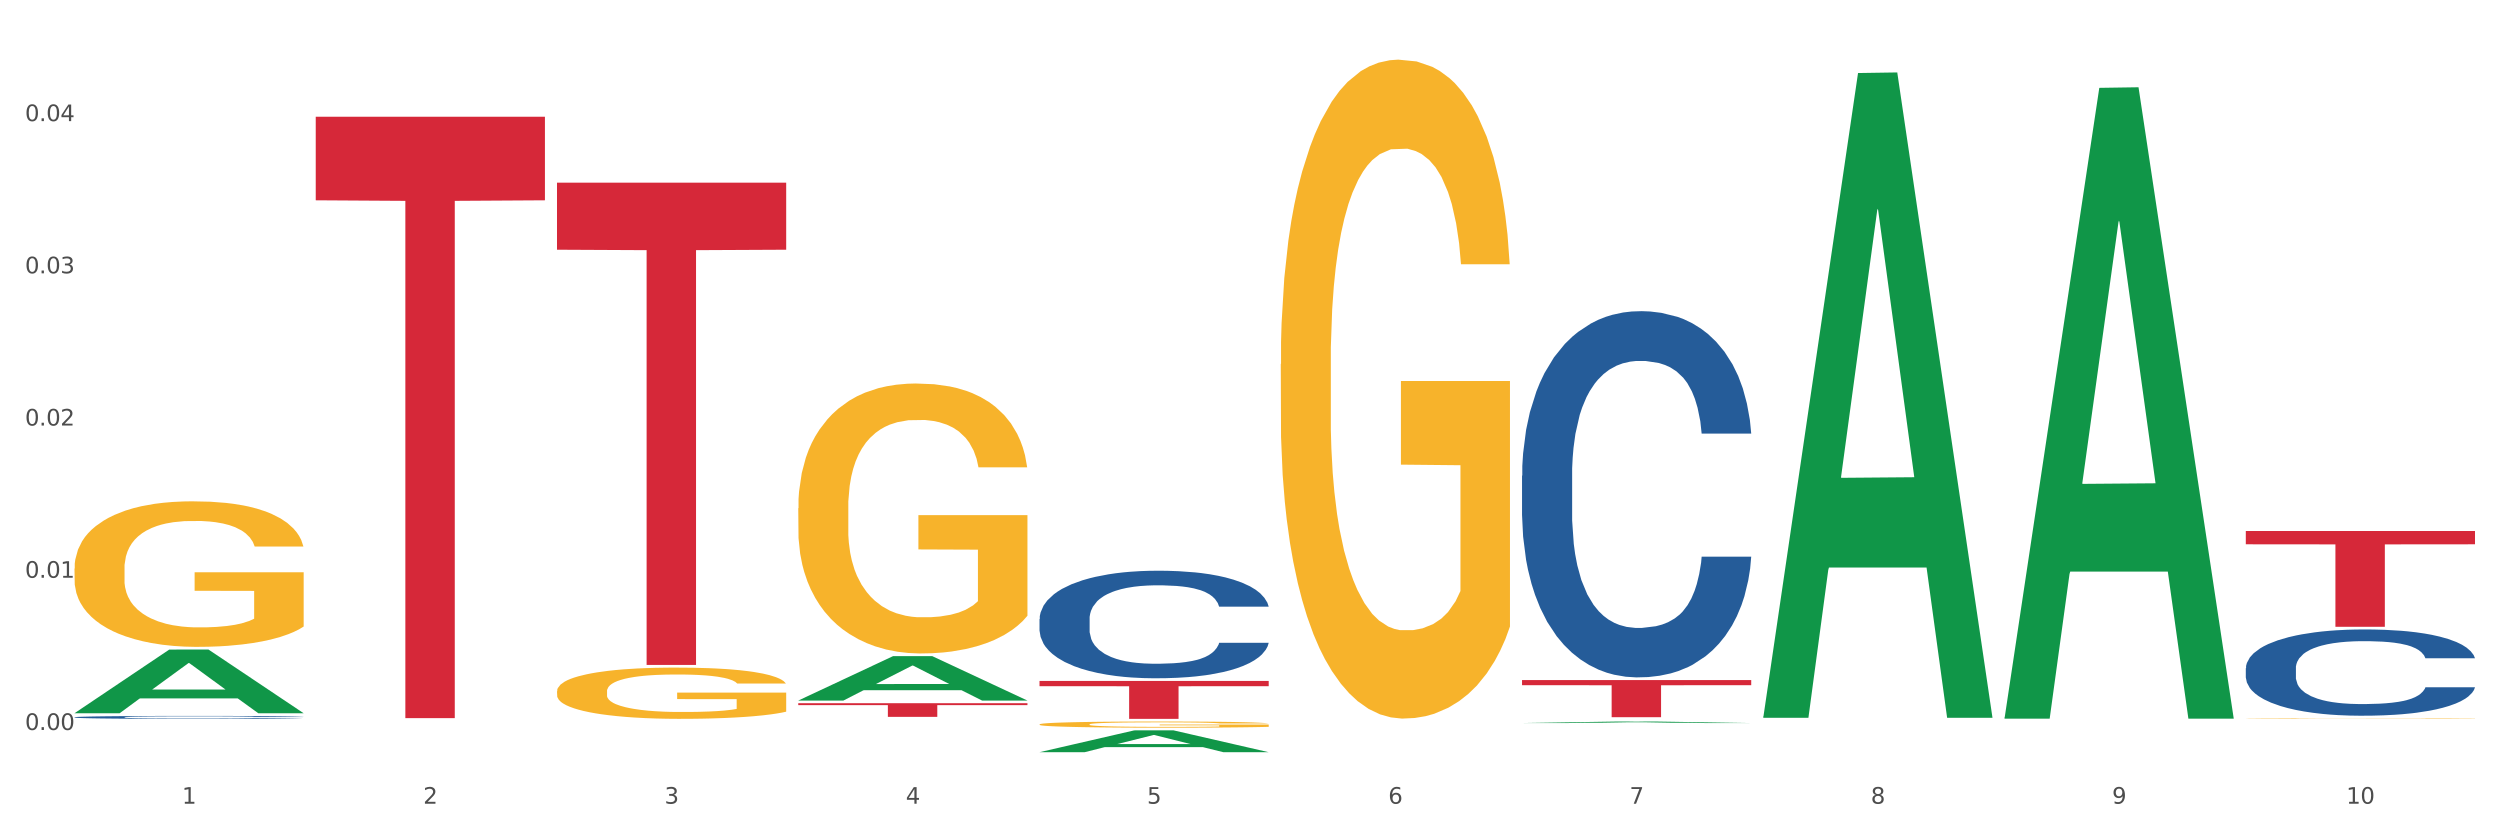 <?xml version="1.0" encoding="utf-8" standalone="no"?>
<!DOCTYPE svg PUBLIC "-//W3C//DTD SVG 1.1//EN"
  "http://www.w3.org/Graphics/SVG/1.1/DTD/svg11.dtd">
<svg xmlns:xlink="http://www.w3.org/1999/xlink" width="1080pt" height="360pt" viewBox="0 0 1080 360" xmlns="http://www.w3.org/2000/svg" version="1.1">
 <rect x="0" y="0" width="1080" height="360" fill="#333333" stroke="none"/>
 <defs>
  <style type="text/css">*{stroke-linejoin: round; stroke-linecap: butt}</style>
 </defs>
 <g id="figure_1">
  <g id="patch_1">
   <path d="M 0 360 
L 1080 360 
L 1080 0 
L 0 0 
z
" style="fill: #ffffff; stroke: #ffffff; stroke-linejoin: miter"/>
  </g>
  <g id="axes_1">
   <g id="matplotlib.axis_1">
    <g id="xtick_1">
     <g id="text_1">
      <!-- 1 -->
      <g style="fill: #4d4d4d" transform="translate(78.627 347.204) scale(0.096 -0.096)">
       <defs>
        <path id="DejaVuSans-31" d="M 794 531 
L 1825 531 
L 1825 4091 
L 703 3866 
L 703 4441 
L 1819 4666 
L 2450 4666 
L 2450 531 
L 3481 531 
L 3481 0 
L 794 0 
L 794 531 
z
" transform="scale(0.016)"/>
       </defs>
       <use xlink:href="#DejaVuSans-31"/>
      </g>
     </g>
    </g>
    <g id="xtick_2">
     <g id="text_2">
      <!-- 2 -->
      <g style="fill: #4d4d4d" transform="translate(182.851 347.204) scale(0.096 -0.096)">
       <defs>
        <path id="DejaVuSans-32" d="M 1228 531 
L 3431 531 
L 3431 0 
L 469 0 
L 469 531 
Q 828 903 1448 1529 
Q 2069 2156 2228 2338 
Q 2531 2678 2651 2914 
Q 2772 3150 2772 3378 
Q 2772 3750 2511 3984 
Q 2250 4219 1831 4219 
Q 1534 4219 1204 4116 
Q 875 4013 500 3803 
L 500 4441 
Q 881 4594 1212 4672 
Q 1544 4750 1819 4750 
Q 2544 4750 2975 4387 
Q 3406 4025 3406 3419 
Q 3406 3131 3298 2873 
Q 3191 2616 2906 2266 
Q 2828 2175 2409 1742 
Q 1991 1309 1228 531 
z
" transform="scale(0.016)"/>
       </defs>
       <use xlink:href="#DejaVuSans-32"/>
      </g>
     </g>
    </g>
    <g id="xtick_3">
     <g id="text_3">
      <!-- 3 -->
      <g style="fill: #4d4d4d" transform="translate(287.074 347.204) scale(0.096 -0.096)">
       <defs>
        <path id="DejaVuSans-33" d="M 2597 2516 
Q 3050 2419 3304 2112 
Q 3559 1806 3559 1356 
Q 3559 666 3084 287 
Q 2609 -91 1734 -91 
Q 1441 -91 1130 -33 
Q 819 25 488 141 
L 488 750 
Q 750 597 1062 519 
Q 1375 441 1716 441 
Q 2309 441 2620 675 
Q 2931 909 2931 1356 
Q 2931 1769 2642 2001 
Q 2353 2234 1838 2234 
L 1294 2234 
L 1294 2753 
L 1863 2753 
Q 2328 2753 2575 2939 
Q 2822 3125 2822 3475 
Q 2822 3834 2567 4026 
Q 2313 4219 1838 4219 
Q 1578 4219 1281 4162 
Q 984 4106 628 3988 
L 628 4550 
Q 988 4650 1302 4700 
Q 1616 4750 1894 4750 
Q 2613 4750 3031 4423 
Q 3450 4097 3450 3541 
Q 3450 3153 3228 2886 
Q 3006 2619 2597 2516 
z
" transform="scale(0.016)"/>
       </defs>
       <use xlink:href="#DejaVuSans-33"/>
      </g>
     </g>
    </g>
    <g id="xtick_4">
     <g id="text_4">
      <!-- 4 -->
      <g style="fill: #4d4d4d" transform="translate(391.298 347.204) scale(0.096 -0.096)">
       <defs>
        <path id="DejaVuSans-34" d="M 2419 4116 
L 825 1625 
L 2419 1625 
L 2419 4116 
z
M 2253 4666 
L 3047 4666 
L 3047 1625 
L 3713 1625 
L 3713 1100 
L 3047 1100 
L 3047 0 
L 2419 0 
L 2419 1100 
L 313 1100 
L 313 1709 
L 2253 4666 
z
" transform="scale(0.016)"/>
       </defs>
       <use xlink:href="#DejaVuSans-34"/>
      </g>
     </g>
    </g>
    <g id="xtick_5">
     <g id="text_5">
      <!-- 5 -->
      <g style="fill: #4d4d4d" transform="translate(495.522 347.204) scale(0.096 -0.096)">
       <defs>
        <path id="DejaVuSans-35" d="M 691 4666 
L 3169 4666 
L 3169 4134 
L 1269 4134 
L 1269 2991 
Q 1406 3038 1543 3061 
Q 1681 3084 1819 3084 
Q 2600 3084 3056 2656 
Q 3513 2228 3513 1497 
Q 3513 744 3044 326 
Q 2575 -91 1722 -91 
Q 1428 -91 1123 -41 
Q 819 9 494 109 
L 494 744 
Q 775 591 1075 516 
Q 1375 441 1709 441 
Q 2250 441 2565 725 
Q 2881 1009 2881 1497 
Q 2881 1984 2565 2268 
Q 2250 2553 1709 2553 
Q 1456 2553 1204 2497 
Q 953 2441 691 2322 
L 691 4666 
z
" transform="scale(0.016)"/>
       </defs>
       <use xlink:href="#DejaVuSans-35"/>
      </g>
     </g>
    </g>
    <g id="xtick_6">
     <g id="text_6">
      <!-- 6 -->
      <g style="fill: #4d4d4d" transform="translate(599.745 347.204) scale(0.096 -0.096)">
       <defs>
        <path id="DejaVuSans-36" d="M 2113 2584 
Q 1688 2584 1439 2293 
Q 1191 2003 1191 1497 
Q 1191 994 1439 701 
Q 1688 409 2113 409 
Q 2538 409 2786 701 
Q 3034 994 3034 1497 
Q 3034 2003 2786 2293 
Q 2538 2584 2113 2584 
z
M 3366 4563 
L 3366 3988 
Q 3128 4100 2886 4159 
Q 2644 4219 2406 4219 
Q 1781 4219 1451 3797 
Q 1122 3375 1075 2522 
Q 1259 2794 1537 2939 
Q 1816 3084 2150 3084 
Q 2853 3084 3261 2657 
Q 3669 2231 3669 1497 
Q 3669 778 3244 343 
Q 2819 -91 2113 -91 
Q 1303 -91 875 529 
Q 447 1150 447 2328 
Q 447 3434 972 4092 
Q 1497 4750 2381 4750 
Q 2619 4750 2861 4703 
Q 3103 4656 3366 4563 
z
" transform="scale(0.016)"/>
       </defs>
       <use xlink:href="#DejaVuSans-36"/>
      </g>
     </g>
    </g>
    <g id="xtick_7">
     <g id="text_7">
      <!-- 7 -->
      <g style="fill: #4d4d4d" transform="translate(703.969 347.204) scale(0.096 -0.096)">
       <defs>
        <path id="DejaVuSans-37" d="M 525 4666 
L 3525 4666 
L 3525 4397 
L 1831 0 
L 1172 0 
L 2766 4134 
L 525 4134 
L 525 4666 
z
" transform="scale(0.016)"/>
       </defs>
       <use xlink:href="#DejaVuSans-37"/>
      </g>
     </g>
    </g>
    <g id="xtick_8">
     <g id="text_8">
      <!-- 8 -->
      <g style="fill: #4d4d4d" transform="translate(808.193 347.204) scale(0.096 -0.096)">
       <defs>
        <path id="DejaVuSans-38" d="M 2034 2216 
Q 1584 2216 1326 1975 
Q 1069 1734 1069 1313 
Q 1069 891 1326 650 
Q 1584 409 2034 409 
Q 2484 409 2743 651 
Q 3003 894 3003 1313 
Q 3003 1734 2745 1975 
Q 2488 2216 2034 2216 
z
M 1403 2484 
Q 997 2584 770 2862 
Q 544 3141 544 3541 
Q 544 4100 942 4425 
Q 1341 4750 2034 4750 
Q 2731 4750 3128 4425 
Q 3525 4100 3525 3541 
Q 3525 3141 3298 2862 
Q 3072 2584 2669 2484 
Q 3125 2378 3379 2068 
Q 3634 1759 3634 1313 
Q 3634 634 3220 271 
Q 2806 -91 2034 -91 
Q 1263 -91 848 271 
Q 434 634 434 1313 
Q 434 1759 690 2068 
Q 947 2378 1403 2484 
z
M 1172 3481 
Q 1172 3119 1398 2916 
Q 1625 2713 2034 2713 
Q 2441 2713 2670 2916 
Q 2900 3119 2900 3481 
Q 2900 3844 2670 4047 
Q 2441 4250 2034 4250 
Q 1625 4250 1398 4047 
Q 1172 3844 1172 3481 
z
" transform="scale(0.016)"/>
       </defs>
       <use xlink:href="#DejaVuSans-38"/>
      </g>
     </g>
    </g>
    <g id="xtick_9">
     <g id="text_9">
      <!-- 9 -->
      <g style="fill: #4d4d4d" transform="translate(912.416 347.204) scale(0.096 -0.096)">
       <defs>
        <path id="DejaVuSans-39" d="M 703 97 
L 703 672 
Q 941 559 1184 500 
Q 1428 441 1663 441 
Q 2288 441 2617 861 
Q 2947 1281 2994 2138 
Q 2813 1869 2534 1725 
Q 2256 1581 1919 1581 
Q 1219 1581 811 2004 
Q 403 2428 403 3163 
Q 403 3881 828 4315 
Q 1253 4750 1959 4750 
Q 2769 4750 3195 4129 
Q 3622 3509 3622 2328 
Q 3622 1225 3098 567 
Q 2575 -91 1691 -91 
Q 1453 -91 1209 -44 
Q 966 3 703 97 
z
M 1959 2075 
Q 2384 2075 2632 2365 
Q 2881 2656 2881 3163 
Q 2881 3666 2632 3958 
Q 2384 4250 1959 4250 
Q 1534 4250 1286 3958 
Q 1038 3666 1038 3163 
Q 1038 2656 1286 2365 
Q 1534 2075 1959 2075 
z
" transform="scale(0.016)"/>
       </defs>
       <use xlink:href="#DejaVuSans-39"/>
      </g>
     </g>
    </g>
    <g id="xtick_10">
     <g id="text_10">
      <!-- 10 -->
      <g style="fill: #4d4d4d" transform="translate(1013.586 347.204) scale(0.096 -0.096)">
       <defs>
        <path id="DejaVuSans-30" d="M 2034 4250 
Q 1547 4250 1301 3770 
Q 1056 3291 1056 2328 
Q 1056 1369 1301 889 
Q 1547 409 2034 409 
Q 2525 409 2770 889 
Q 3016 1369 3016 2328 
Q 3016 3291 2770 3770 
Q 2525 4250 2034 4250 
z
M 2034 4750 
Q 2819 4750 3233 4129 
Q 3647 3509 3647 2328 
Q 3647 1150 3233 529 
Q 2819 -91 2034 -91 
Q 1250 -91 836 529 
Q 422 1150 422 2328 
Q 422 3509 836 4129 
Q 1250 4750 2034 4750 
z
" transform="scale(0.016)"/>
       </defs>
       <use xlink:href="#DejaVuSans-31"/>
       <use xlink:href="#DejaVuSans-30" transform="translate(63.623 0)"/>
      </g>
     </g>
    </g>
    <g id="xtick_11"/>
    <g id="xtick_12"/>
    <g id="xtick_13"/>
    <g id="xtick_14"/>
    <g id="xtick_15"/>
    <g id="xtick_16"/>
    <g id="xtick_17"/>
    <g id="xtick_18"/>
    <g id="xtick_19"/>
   </g>
   <g id="matplotlib.axis_2">
    <g id="ytick_1">
     <g id="text_11">
      <!-- 0.00 -->
      <g style="fill: #4d4d4d" transform="translate(10.8 315.346) scale(0.096 -0.096)">
       <defs>
        <path id="DejaVuSans-2e" d="M 684 794 
L 1344 794 
L 1344 0 
L 684 0 
L 684 794 
z
" transform="scale(0.016)"/>
       </defs>
       <use xlink:href="#DejaVuSans-30"/>
       <use xlink:href="#DejaVuSans-2e" transform="translate(63.623 0)"/>
       <use xlink:href="#DejaVuSans-30" transform="translate(95.41 0)"/>
       <use xlink:href="#DejaVuSans-30" transform="translate(159.033 0)"/>
      </g>
     </g>
    </g>
    <g id="ytick_2">
     <g id="text_12">
      <!-- 0.01 -->
      <g style="fill: #4d4d4d" transform="translate(10.8 249.591) scale(0.096 -0.096)">
       <use xlink:href="#DejaVuSans-30"/>
       <use xlink:href="#DejaVuSans-2e" transform="translate(63.623 0)"/>
       <use xlink:href="#DejaVuSans-30" transform="translate(95.41 0)"/>
       <use xlink:href="#DejaVuSans-31" transform="translate(159.033 0)"/>
      </g>
     </g>
    </g>
    <g id="ytick_3">
     <g id="text_13">
      <!-- 0.02 -->
      <g style="fill: #4d4d4d" transform="translate(10.8 183.836) scale(0.096 -0.096)">
       <use xlink:href="#DejaVuSans-30"/>
       <use xlink:href="#DejaVuSans-2e" transform="translate(63.623 0)"/>
       <use xlink:href="#DejaVuSans-30" transform="translate(95.41 0)"/>
       <use xlink:href="#DejaVuSans-32" transform="translate(159.033 0)"/>
      </g>
     </g>
    </g>
    <g id="ytick_4">
     <g id="text_14">
      <!-- 0.03 -->
      <g style="fill: #4d4d4d" transform="translate(10.8 118.081) scale(0.096 -0.096)">
       <use xlink:href="#DejaVuSans-30"/>
       <use xlink:href="#DejaVuSans-2e" transform="translate(63.623 0)"/>
       <use xlink:href="#DejaVuSans-30" transform="translate(95.41 0)"/>
       <use xlink:href="#DejaVuSans-33" transform="translate(159.033 0)"/>
      </g>
     </g>
    </g>
    <g id="ytick_5">
     <g id="text_15">
      <!-- 0.04 -->
      <g style="fill: #4d4d4d" transform="translate(10.8 52.326) scale(0.096 -0.096)">
       <use xlink:href="#DejaVuSans-30"/>
       <use xlink:href="#DejaVuSans-2e" transform="translate(63.623 0)"/>
       <use xlink:href="#DejaVuSans-30" transform="translate(95.41 0)"/>
       <use xlink:href="#DejaVuSans-34" transform="translate(159.033 0)"/>
      </g>
     </g>
    </g>
    <g id="ytick_6"/>
    <g id="ytick_7"/>
    <g id="ytick_8"/>
    <g id="ytick_9"/>
    <g id="ytick_10"/>
   </g>
   <g id="PolyCollection_1">
    <path d="M 32.175 308.079 
L 32.277 308.053 
L 73.107 280.617 
L 90.051 280.591 
L 131.187 308.13 
L 111.589 308.13 
L 102.709 301.717 
L 60.552 301.717 
L 60.246 301.821 
L 51.671 308.13 
L 32.175 308.13 
L 32.175 308.079 
L 65.86 297.89 
L 97.401 297.865 
L 81.783 286.461 
L 81.579 286.409 
L 81.375 286.487 
L 65.758 297.865 
L 65.86 297.89 
L 32.175 308.079 
z
" clip-path="url(#p507f0a7859)" style="fill: #109648"/>
    <path d="M 344.846 219.563 
L 344.963 219.457 
L 344.963 215.622 
L 345.197 212.32 
L 346.366 204.332 
L 348.119 197.728 
L 349.405 194.213 
L 350.691 191.337 
L 352.21 188.461 
L 354.081 185.479 
L 357.471 181.112 
L 359.575 178.875 
L 362.147 176.532 
L 366.823 173.124 
L 370.213 171.206 
L 373.72 169.609 
L 379.448 167.691 
L 383.188 166.839 
L 387.163 166.2 
L 391.956 165.774 
L 395.579 165.668 
L 403.529 165.987 
L 410.309 166.946 
L 413.582 167.691 
L 417.79 168.969 
L 420.011 169.822 
L 423.635 171.526 
L 427.376 173.763 
L 429.947 175.68 
L 433.805 179.301 
L 436.728 182.923 
L 439.416 187.396 
L 440.819 190.485 
L 441.871 193.361 
L 442.806 196.663 
L 443.741 201.882 
L 422.7 201.882 
L 421.882 198.154 
L 420.596 194.639 
L 418.725 191.231 
L 417.089 189.1 
L 414.283 186.438 
L 411.711 184.733 
L 409.023 183.455 
L 405.75 182.39 
L 403.178 181.858 
L 399.554 181.432 
L 392.423 181.538 
L 387.63 182.39 
L 384.357 183.455 
L 382.253 184.414 
L 380.383 185.479 
L 378.279 186.97 
L 375.824 189.207 
L 374.07 191.231 
L 372.317 193.787 
L 370.914 196.343 
L 369.628 199.326 
L 368.576 202.521 
L 367.758 205.823 
L 367.056 209.871 
L 366.472 216.581 
L 366.472 231.173 
L 366.706 234.475 
L 367.29 238.842 
L 367.992 242.144 
L 369.161 246.085 
L 370.213 248.748 
L 372.2 252.582 
L 374.421 255.778 
L 376.174 257.801 
L 377.928 259.506 
L 380.967 261.849 
L 384.357 263.766 
L 387.28 264.938 
L 391.254 266.003 
L 393.943 266.429 
L 396.281 266.642 
L 402.009 266.642 
L 406.1 266.323 
L 410.659 265.577 
L 414.166 264.618 
L 417.089 263.447 
L 420.362 261.529 
L 422.466 259.719 
L 422.466 237.457 
L 396.748 237.351 
L 396.748 222.546 
L 443.858 222.546 
L 443.858 266.003 
L 441.871 268.24 
L 439.65 270.264 
L 437.312 272.074 
L 433.805 274.311 
L 429.597 276.441 
L 425.856 277.932 
L 421.882 279.211 
L 417.206 280.382 
L 411.127 281.447 
L 407.386 281.873 
L 402.71 282.193 
L 397.216 282.3 
L 392.423 282.086 
L 387.747 281.554 
L 382.838 280.595 
L 378.045 279.211 
L 374.421 277.826 
L 370.797 276.122 
L 366.94 273.885 
L 363.9 271.755 
L 361.562 269.837 
L 358.99 267.388 
L 356.185 264.192 
L 354.081 261.316 
L 352.21 258.334 
L 350.223 254.5 
L 348.82 251.198 
L 347.418 247.044 
L 346.599 243.955 
L 345.664 239.162 
L 344.963 232.451 
L 344.846 219.563 
z
" clip-path="url(#p507f0a7859)" style="fill: #f7b32b"/>
    <path d="M 449.069 312.931 
L 449.186 312.929 
L 449.186 312.841 
L 449.42 312.765 
L 450.589 312.583 
L 452.343 312.432 
L 453.628 312.351 
L 454.914 312.286 
L 456.434 312.22 
L 458.304 312.152 
L 461.694 312.052 
L 463.799 312.001 
L 466.37 311.947 
L 471.046 311.869 
L 474.436 311.825 
L 477.943 311.789 
L 483.671 311.745 
L 487.412 311.726 
L 491.386 311.711 
L 496.179 311.701 
L 499.803 311.699 
L 507.752 311.706 
L 514.532 311.728 
L 517.805 311.745 
L 522.014 311.774 
L 524.235 311.794 
L 527.859 311.833 
L 531.599 311.884 
L 534.171 311.928 
L 538.029 312.01 
L 540.951 312.093 
L 543.64 312.196 
L 545.043 312.266 
L 546.095 312.332 
L 547.03 312.407 
L 547.965 312.527 
L 526.923 312.527 
L 526.105 312.442 
L 524.819 312.361 
L 522.949 312.283 
L 521.312 312.235 
L 518.507 312.174 
L 515.935 312.135 
L 513.246 312.105 
L 509.973 312.081 
L 507.401 312.069 
L 503.778 312.059 
L 496.647 312.062 
L 491.854 312.081 
L 488.581 312.105 
L 486.477 312.127 
L 484.606 312.152 
L 482.502 312.186 
L 480.047 312.237 
L 478.294 312.283 
L 476.54 312.342 
L 475.138 312.4 
L 473.852 312.468 
L 472.8 312.541 
L 471.981 312.617 
L 471.28 312.709 
L 470.696 312.863 
L 470.696 313.196 
L 470.929 313.272 
L 471.514 313.372 
L 472.215 313.447 
L 473.384 313.537 
L 474.436 313.598 
L 476.424 313.686 
L 478.645 313.759 
L 480.398 313.805 
L 482.152 313.844 
L 485.191 313.898 
L 488.581 313.942 
L 491.503 313.969 
L 495.478 313.993 
L 498.167 314.003 
L 500.505 314.007 
L 506.232 314.007 
L 510.324 314 
L 514.883 313.983 
L 518.39 313.961 
L 521.312 313.934 
L 524.585 313.891 
L 526.69 313.849 
L 526.69 313.34 
L 500.972 313.338 
L 500.972 312.999 
L 548.082 312.999 
L 548.082 313.993 
L 546.095 314.044 
L 543.874 314.09 
L 541.536 314.132 
L 538.029 314.183 
L 533.82 314.232 
L 530.08 314.266 
L 526.105 314.295 
L 521.429 314.322 
L 515.351 314.346 
L 511.61 314.356 
L 506.934 314.363 
L 501.44 314.365 
L 496.647 314.361 
L 491.971 314.348 
L 487.061 314.327 
L 482.268 314.295 
L 478.645 314.263 
L 475.021 314.224 
L 471.163 314.173 
L 468.124 314.124 
L 465.786 314.081 
L 463.214 314.025 
L 460.409 313.951 
L 458.304 313.886 
L 456.434 313.818 
L 454.447 313.73 
L 453.044 313.654 
L 451.641 313.559 
L 450.823 313.489 
L 449.888 313.379 
L 449.186 313.226 
L 449.069 312.931 
z
" clip-path="url(#p507f0a7859)" style="fill: #f7b32b"/>
    <path d="M 553.293 157.307 
L 553.41 157.047 
L 553.41 147.688 
L 553.644 139.628 
L 554.813 120.13 
L 556.566 104.012 
L 557.852 95.433 
L 559.138 88.413 
L 560.658 81.394 
L 562.528 74.115 
L 565.918 63.456 
L 568.022 57.996 
L 570.594 52.277 
L 575.27 43.958 
L 578.66 39.278 
L 582.167 35.379 
L 587.895 30.699 
L 591.636 28.619 
L 595.61 27.059 
L 600.403 26.019 
L 604.027 25.759 
L 611.976 26.539 
L 618.756 28.879 
L 622.029 30.699 
L 626.237 33.819 
L 628.458 35.899 
L 632.082 40.058 
L 635.823 45.518 
L 638.395 50.197 
L 642.252 59.036 
L 645.175 67.875 
L 647.863 78.794 
L 649.266 86.334 
L 650.318 93.353 
L 651.253 101.412 
L 652.189 114.151 
L 631.147 114.151 
L 630.329 105.052 
L 629.043 96.473 
L 627.173 88.153 
L 625.536 82.954 
L 622.73 76.455 
L 620.159 72.295 
L 617.47 69.175 
L 614.197 66.576 
L 611.625 65.276 
L 608.001 64.236 
L 600.87 64.496 
L 596.078 66.576 
L 592.805 69.175 
L 590.7 71.515 
L 588.83 74.115 
L 586.726 77.754 
L 584.271 83.214 
L 582.518 88.153 
L 580.764 94.393 
L 579.361 100.632 
L 578.075 107.911 
L 577.023 115.711 
L 576.205 123.77 
L 575.504 133.649 
L 574.919 150.027 
L 574.919 185.644 
L 575.153 193.703 
L 575.737 204.362 
L 576.439 212.421 
L 577.608 222.04 
L 578.66 228.54 
L 580.647 237.899 
L 582.868 245.698 
L 584.622 250.638 
L 586.375 254.797 
L 589.415 260.517 
L 592.805 265.196 
L 595.727 268.056 
L 599.702 270.656 
L 602.39 271.695 
L 604.728 272.215 
L 610.456 272.215 
L 614.548 271.435 
L 619.107 269.616 
L 622.613 267.276 
L 625.536 264.416 
L 628.809 259.737 
L 630.913 255.317 
L 630.913 200.982 
L 605.196 200.722 
L 605.196 164.586 
L 652.306 164.586 
L 652.306 270.656 
L 650.318 276.115 
L 648.097 281.055 
L 645.759 285.474 
L 642.252 290.934 
L 638.044 296.133 
L 634.303 299.773 
L 630.329 302.892 
L 625.653 305.752 
L 619.574 308.352 
L 615.833 309.392 
L 611.158 310.172 
L 605.663 310.432 
L 600.87 309.912 
L 596.195 308.612 
L 591.285 306.272 
L 586.492 302.892 
L 582.868 299.513 
L 579.244 295.353 
L 575.387 289.894 
L 572.347 284.694 
L 570.009 280.015 
L 567.438 274.035 
L 564.632 266.236 
L 562.528 259.217 
L 560.658 251.937 
L 558.67 242.578 
L 557.268 234.519 
L 555.865 224.38 
L 555.047 216.841 
L 554.111 205.142 
L 553.41 188.764 
L 553.293 157.307 
z
" clip-path="url(#p507f0a7859)" style="fill: #f7b32b"/>
    <path d="M 970.188 310.438 
L 970.304 310.438 
L 970.304 310.431 
L 970.538 310.425 
L 971.707 310.41 
L 973.461 310.397 
L 974.747 310.391 
L 976.032 310.385 
L 977.552 310.38 
L 979.422 310.375 
L 982.813 310.366 
L 984.917 310.362 
L 987.488 310.358 
L 992.164 310.351 
L 995.554 310.348 
L 999.061 310.345 
L 1004.789 310.341 
L 1008.53 310.34 
L 1012.505 310.339 
L 1017.297 310.338 
L 1020.921 310.338 
L 1028.87 310.338 
L 1035.65 310.34 
L 1038.923 310.341 
L 1043.132 310.344 
L 1045.353 310.345 
L 1048.977 310.348 
L 1052.717 310.353 
L 1055.289 310.356 
L 1059.147 310.363 
L 1062.069 310.37 
L 1064.758 310.378 
L 1066.161 310.384 
L 1067.213 310.389 
L 1068.148 310.395 
L 1069.083 310.405 
L 1048.041 310.405 
L 1047.223 310.398 
L 1045.937 310.392 
L 1044.067 310.385 
L 1042.43 310.381 
L 1039.625 310.376 
L 1037.053 310.373 
L 1034.364 310.371 
L 1031.091 310.369 
L 1028.52 310.368 
L 1024.896 310.367 
L 1017.765 310.367 
L 1012.972 310.369 
L 1009.699 310.371 
L 1007.595 310.373 
L 1005.724 310.375 
L 1003.62 310.377 
L 1001.165 310.381 
L 999.412 310.385 
L 997.659 310.39 
L 996.256 310.395 
L 994.97 310.4 
L 993.918 310.406 
L 993.1 310.412 
L 992.398 310.42 
L 991.814 310.432 
L 991.814 310.46 
L 992.047 310.466 
L 992.632 310.474 
L 993.333 310.48 
L 994.502 310.487 
L 995.554 310.492 
L 997.542 310.5 
L 999.763 310.506 
L 1001.516 310.509 
L 1003.27 310.513 
L 1006.309 310.517 
L 1009.699 310.52 
L 1012.621 310.523 
L 1016.596 310.525 
L 1019.285 310.525 
L 1021.623 310.526 
L 1027.351 310.526 
L 1031.442 310.525 
L 1036.001 310.524 
L 1039.508 310.522 
L 1042.43 310.52 
L 1045.704 310.516 
L 1047.808 310.513 
L 1047.808 310.471 
L 1022.09 310.471 
L 1022.09 310.444 
L 1069.2 310.444 
L 1069.2 310.525 
L 1067.213 310.529 
L 1064.992 310.533 
L 1062.654 310.536 
L 1059.147 310.54 
L 1054.938 310.544 
L 1051.198 310.547 
L 1047.223 310.549 
L 1042.547 310.551 
L 1036.469 310.553 
L 1032.728 310.554 
L 1028.052 310.555 
L 1022.558 310.555 
L 1017.765 310.555 
L 1013.089 310.554 
L 1008.179 310.552 
L 1003.387 310.549 
L 999.763 310.547 
L 996.139 310.543 
L 992.281 310.539 
L 989.242 310.535 
L 986.904 310.532 
L 984.332 310.527 
L 981.527 310.521 
L 979.422 310.516 
L 977.552 310.51 
L 975.565 310.503 
L 974.162 310.497 
L 972.759 310.489 
L 971.941 310.484 
L 971.006 310.475 
L 970.304 310.462 
L 970.188 310.438 
z
" clip-path="url(#p507f0a7859)" style="fill: #f7b32b"/>
    <path d="M 970.188 288.668 
L 970.305 288.634 
L 970.305 287.681 
L 970.656 286.387 
L 971.943 284.005 
L 973.582 282.2 
L 976.39 280.09 
L 977.912 279.205 
L 979.902 278.218 
L 983.998 276.618 
L 988.679 275.256 
L 991.956 274.507 
L 994.414 274.031 
L 999.915 273.18 
L 1003.075 272.805 
L 1006.352 272.499 
L 1009.161 272.295 
L 1013.842 272.057 
L 1017.587 271.954 
L 1021.917 271.92 
L 1025.546 271.954 
L 1030.344 272.091 
L 1037.366 272.499 
L 1040.058 272.737 
L 1043.686 273.146 
L 1047.431 273.691 
L 1050.474 274.235 
L 1053.985 275.018 
L 1057.613 276.039 
L 1061.125 277.333 
L 1063.582 278.524 
L 1065.572 279.784 
L 1067.327 281.315 
L 1068.615 282.983 
L 1069.2 284.379 
L 1047.782 284.379 
L 1047.197 283.119 
L 1046.027 281.758 
L 1044.857 280.839 
L 1043.569 280.09 
L 1041.58 279.239 
L 1039.824 278.694 
L 1036.898 278.048 
L 1034.206 277.639 
L 1031.983 277.401 
L 1029.291 277.197 
L 1023.556 276.992 
L 1019.46 276.992 
L 1016.885 277.06 
L 1013.725 277.231 
L 1011.033 277.469 
L 1007.873 277.877 
L 1005.415 278.32 
L 1002.958 278.899 
L 1001.553 279.307 
L 999.447 280.056 
L 998.042 280.669 
L 996.17 281.724 
L 995.116 282.473 
L 993.244 284.413 
L 992.424 285.843 
L 992.073 286.83 
L 991.839 287.919 
L 991.839 293.229 
L 992.541 295.612 
L 993.127 296.633 
L 994.063 297.791 
L 995.818 299.288 
L 998.393 300.752 
L 1001.085 301.807 
L 1003.309 302.454 
L 1005.415 302.931 
L 1007.522 303.305 
L 1010.097 303.645 
L 1012.203 303.85 
L 1015.363 304.054 
L 1019.109 304.156 
L 1022.035 304.156 
L 1028.003 303.986 
L 1030.695 303.816 
L 1033.27 303.577 
L 1036.079 303.203 
L 1038.303 302.794 
L 1039.59 302.488 
L 1041.697 301.841 
L 1043.335 301.16 
L 1044.739 300.378 
L 1045.676 299.697 
L 1046.729 298.676 
L 1047.548 297.518 
L 1047.782 296.906 
L 1069.2 296.906 
L 1068.732 298.131 
L 1067.913 299.322 
L 1066.274 300.922 
L 1064.987 301.841 
L 1062.997 302.965 
L 1060.89 303.918 
L 1057.965 304.973 
L 1055.273 305.756 
L 1052.464 306.437 
L 1049.421 307.049 
L 1043.92 307.9 
L 1041.931 308.139 
L 1037.717 308.547 
L 1034.44 308.785 
L 1029.642 309.024 
L 1024.726 309.16 
L 1019.577 309.194 
L 1015.012 309.126 
L 1009.98 308.921 
L 1006.82 308.717 
L 1003.309 308.411 
L 999.212 307.934 
L 995.35 307.356 
L 991.722 306.675 
L 988.328 305.892 
L 985.168 305.007 
L 981.072 303.543 
L 978.029 302.114 
L 975.805 300.786 
L 974.284 299.663 
L 972.762 298.233 
L 971.943 297.246 
L 970.656 294.863 
L 970.188 292.651 
L 970.188 288.668 
z
" clip-path="url(#p507f0a7859)" style="fill: #255c99"/>
    <path d="M 657.517 205.508 
L 657.634 205.364 
L 657.634 201.318 
L 657.985 195.827 
L 659.272 185.713 
L 660.911 178.055 
L 663.72 169.096 
L 665.241 165.34 
L 667.231 161.149 
L 671.327 154.358 
L 676.008 148.578 
L 679.285 145.4 
L 681.743 143.377 
L 687.244 139.764 
L 690.404 138.175 
L 693.681 136.874 
L 696.49 136.007 
L 701.171 134.996 
L 704.916 134.563 
L 709.247 134.418 
L 712.875 134.563 
L 717.673 135.141 
L 724.695 136.874 
L 727.387 137.886 
L 731.015 139.62 
L 734.76 141.932 
L 737.803 144.244 
L 741.314 147.567 
L 744.943 151.902 
L 748.454 157.392 
L 750.911 162.45 
L 752.901 167.796 
L 754.657 174.298 
L 755.944 181.378 
L 756.529 187.302 
L 735.112 187.302 
L 734.526 181.956 
L 733.356 176.176 
L 732.186 172.275 
L 730.898 169.096 
L 728.909 165.484 
L 727.153 163.172 
L 724.227 160.427 
L 721.535 158.693 
L 719.312 157.681 
L 716.62 156.814 
L 710.885 155.947 
L 706.789 155.947 
L 704.214 156.236 
L 701.054 156.959 
L 698.362 157.97 
L 695.202 159.704 
L 692.745 161.583 
L 690.287 164.039 
L 688.882 165.773 
L 686.776 168.952 
L 685.371 171.553 
L 683.499 176.032 
L 682.445 179.211 
L 680.573 187.447 
L 679.754 193.516 
L 679.402 197.706 
L 679.168 202.33 
L 679.168 224.871 
L 679.871 234.985 
L 680.456 239.32 
L 681.392 244.233 
L 683.148 250.59 
L 685.722 256.803 
L 688.414 261.283 
L 690.638 264.028 
L 692.745 266.051 
L 694.851 267.64 
L 697.426 269.085 
L 699.533 269.952 
L 702.693 270.819 
L 706.438 271.253 
L 709.364 271.253 
L 715.332 270.53 
L 718.024 269.808 
L 720.599 268.796 
L 723.408 267.207 
L 725.632 265.473 
L 726.919 264.173 
L 729.026 261.427 
L 730.664 258.537 
L 732.069 255.214 
L 733.005 252.324 
L 734.058 247.989 
L 734.877 243.077 
L 735.112 240.476 
L 756.529 240.476 
L 756.061 245.677 
L 755.242 250.735 
L 753.603 257.526 
L 752.316 261.427 
L 750.326 266.195 
L 748.22 270.241 
L 745.294 274.721 
L 742.602 278.044 
L 739.793 280.934 
L 736.75 283.535 
L 731.249 287.147 
L 729.26 288.158 
L 725.046 289.892 
L 721.769 290.904 
L 716.971 291.915 
L 712.055 292.493 
L 706.906 292.638 
L 702.341 292.349 
L 697.309 291.482 
L 694.149 290.615 
L 690.638 289.314 
L 686.542 287.291 
L 682.679 284.835 
L 679.051 281.945 
L 675.657 278.622 
L 672.497 274.865 
L 668.401 268.652 
L 665.358 262.583 
L 663.134 256.948 
L 661.613 252.18 
L 660.091 246.111 
L 659.272 241.921 
L 657.985 231.806 
L 657.517 222.414 
L 657.517 205.508 
z
" clip-path="url(#p507f0a7859)" style="fill: #255c99"/>
    <path d="M 449.069 267.427 
L 449.187 267.385 
L 449.187 266.197 
L 449.538 264.584 
L 450.825 261.613 
L 452.464 259.364 
L 455.272 256.733 
L 456.794 255.629 
L 458.783 254.399 
L 462.88 252.404 
L 467.561 250.706 
L 470.838 249.773 
L 473.296 249.179 
L 478.797 248.118 
L 481.957 247.651 
L 485.234 247.269 
L 488.042 247.014 
L 492.724 246.717 
L 496.469 246.59 
L 500.799 246.548 
L 504.427 246.59 
L 509.226 246.76 
L 516.248 247.269 
L 518.94 247.566 
L 522.568 248.075 
L 526.313 248.754 
L 529.356 249.433 
L 532.867 250.409 
L 536.495 251.683 
L 540.006 253.295 
L 542.464 254.781 
L 544.454 256.351 
L 546.209 258.261 
L 547.497 260.34 
L 548.082 262.08 
L 526.664 262.08 
L 526.079 260.51 
L 524.909 258.812 
L 523.738 257.666 
L 522.451 256.733 
L 520.461 255.672 
L 518.706 254.993 
L 515.78 254.186 
L 513.088 253.677 
L 510.864 253.38 
L 508.173 253.125 
L 502.438 252.871 
L 498.342 252.871 
L 495.767 252.956 
L 492.607 253.168 
L 489.915 253.465 
L 486.755 253.974 
L 484.297 254.526 
L 481.84 255.247 
L 480.435 255.757 
L 478.328 256.69 
L 476.924 257.454 
L 475.051 258.77 
L 473.998 259.703 
L 472.126 262.122 
L 471.306 263.905 
L 470.955 265.136 
L 470.721 266.494 
L 470.721 273.114 
L 471.423 276.085 
L 472.009 277.358 
L 472.945 278.801 
L 474.7 280.668 
L 477.275 282.493 
L 479.967 283.808 
L 482.191 284.615 
L 484.297 285.209 
L 486.404 285.676 
L 488.979 286.1 
L 491.085 286.355 
L 494.245 286.609 
L 497.991 286.737 
L 500.916 286.737 
L 506.885 286.525 
L 509.577 286.312 
L 512.152 286.015 
L 514.961 285.548 
L 517.184 285.039 
L 518.472 284.657 
L 520.578 283.851 
L 522.217 283.002 
L 523.621 282.026 
L 524.558 281.177 
L 525.611 279.904 
L 526.43 278.461 
L 526.664 277.697 
L 548.082 277.697 
L 547.614 279.225 
L 546.795 280.71 
L 545.156 282.705 
L 543.869 283.851 
L 541.879 285.251 
L 539.772 286.44 
L 536.846 287.755 
L 534.155 288.731 
L 531.346 289.58 
L 528.303 290.344 
L 522.802 291.405 
L 520.813 291.702 
L 516.599 292.211 
L 513.322 292.508 
L 508.524 292.805 
L 503.608 292.975 
L 498.459 293.018 
L 493.894 292.933 
L 488.862 292.678 
L 485.702 292.423 
L 482.191 292.042 
L 478.094 291.447 
L 474.232 290.726 
L 470.604 289.877 
L 467.21 288.901 
L 464.05 287.798 
L 459.954 285.973 
L 456.911 284.19 
L 454.687 282.535 
L 453.166 281.135 
L 451.644 279.352 
L 450.825 278.122 
L 449.538 275.151 
L 449.069 272.393 
L 449.069 267.427 
z
" clip-path="url(#p507f0a7859)" style="fill: #255c99"/>
    <path d="M 32.175 309.85 
L 32.292 309.848 
L 32.292 309.816 
L 32.643 309.771 
L 33.931 309.689 
L 35.569 309.627 
L 38.378 309.555 
L 39.899 309.524 
L 41.889 309.49 
L 45.985 309.435 
L 50.667 309.389 
L 53.944 309.363 
L 56.401 309.347 
L 61.902 309.317 
L 65.062 309.304 
L 68.339 309.294 
L 71.148 309.287 
L 75.829 309.279 
L 79.575 309.275 
L 83.905 309.274 
L 87.533 309.275 
L 92.331 309.28 
L 99.354 309.294 
L 102.045 309.302 
L 105.674 309.316 
L 109.419 309.335 
L 112.462 309.354 
L 115.973 309.381 
L 119.601 309.416 
L 123.112 309.46 
L 125.57 309.501 
L 127.559 309.544 
L 129.315 309.597 
L 130.602 309.654 
L 131.187 309.702 
L 109.77 309.702 
L 109.185 309.659 
L 108.014 309.612 
L 106.844 309.581 
L 105.557 309.555 
L 103.567 309.526 
L 101.811 309.507 
L 98.886 309.485 
L 96.194 309.471 
L 93.97 309.462 
L 91.278 309.455 
L 85.543 309.448 
L 81.447 309.448 
L 78.872 309.451 
L 75.712 309.457 
L 73.021 309.465 
L 69.861 309.479 
L 67.403 309.494 
L 64.945 309.514 
L 63.541 309.528 
L 61.434 309.554 
L 60.03 309.575 
L 58.157 309.611 
L 57.104 309.637 
L 55.231 309.703 
L 54.412 309.753 
L 54.061 309.786 
L 53.827 309.824 
L 53.827 310.006 
L 54.529 310.088 
L 55.114 310.123 
L 56.05 310.163 
L 57.806 310.215 
L 60.381 310.265 
L 63.072 310.301 
L 65.296 310.323 
L 67.403 310.34 
L 69.509 310.353 
L 72.084 310.364 
L 74.191 310.371 
L 77.351 310.378 
L 81.096 310.382 
L 84.022 310.382 
L 89.991 310.376 
L 92.683 310.37 
L 95.257 310.362 
L 98.066 310.349 
L 100.29 310.335 
L 101.577 310.325 
L 103.684 310.302 
L 105.322 310.279 
L 106.727 310.252 
L 107.663 310.229 
L 108.717 310.194 
L 109.536 310.154 
L 109.77 310.133 
L 131.187 310.133 
L 130.719 310.175 
L 129.9 310.216 
L 128.262 310.271 
L 126.974 310.302 
L 124.985 310.341 
L 122.878 310.374 
L 119.952 310.41 
L 117.26 310.437 
L 114.451 310.46 
L 111.408 310.481 
L 105.908 310.511 
L 103.918 310.519 
L 99.705 310.533 
L 96.428 310.541 
L 91.629 310.549 
L 86.714 310.554 
L 81.564 310.555 
L 77 310.553 
L 71.967 310.546 
L 68.807 310.539 
L 65.296 310.528 
L 61.2 310.512 
L 57.338 310.492 
L 53.71 310.468 
L 50.316 310.442 
L 47.156 310.411 
L 43.059 310.361 
L 40.016 310.312 
L 37.793 310.266 
L 36.271 310.227 
L 34.75 310.178 
L 33.931 310.144 
L 32.643 310.063 
L 32.175 309.986 
L 32.175 309.85 
z
" clip-path="url(#p507f0a7859)" style="fill: #255c99"/>
    <path d="M 136.399 50.425 
L 235.411 50.425 
L 235.411 86.529 
L 196.463 86.773 
L 196.463 310.23 
L 175.112 310.23 
L 175.112 86.773 
L 136.399 86.529 
L 136.399 50.669 
L 136.399 50.425 
z
" clip-path="url(#p507f0a7859)" style="fill: #d62839"/>
    <path d="M 240.622 78.924 
L 339.635 78.924 
L 339.635 107.876 
L 300.687 108.071 
L 300.687 287.26 
L 279.336 287.26 
L 279.336 108.071 
L 240.622 107.876 
L 240.622 79.12 
L 240.622 78.924 
z
" clip-path="url(#p507f0a7859)" style="fill: #d62839"/>
    <path d="M 344.846 303.792 
L 443.858 303.792 
L 443.858 304.61 
L 404.91 304.616 
L 404.91 309.684 
L 383.559 309.684 
L 383.559 304.616 
L 344.846 304.61 
L 344.846 303.797 
L 344.846 303.792 
z
" clip-path="url(#p507f0a7859)" style="fill: #d62839"/>
    <path d="M 449.069 294.161 
L 548.082 294.161 
L 548.082 296.44 
L 509.134 296.455 
L 509.134 310.555 
L 487.783 310.555 
L 487.783 296.455 
L 449.069 296.44 
L 449.069 294.177 
L 449.069 294.161 
z
" clip-path="url(#p507f0a7859)" style="fill: #d62839"/>
    <path d="M 657.517 293.781 
L 756.529 293.781 
L 756.529 296.01 
L 717.581 296.025 
L 717.581 309.816 
L 696.23 309.816 
L 696.23 296.025 
L 657.517 296.01 
L 657.517 293.796 
L 657.517 293.781 
z
" clip-path="url(#p507f0a7859)" style="fill: #d62839"/>
    <path d="M 970.188 229.381 
L 1069.2 229.381 
L 1069.2 235.134 
L 1030.252 235.173 
L 1030.252 270.777 
L 1008.901 270.777 
L 1008.901 235.173 
L 970.188 235.134 
L 970.188 229.42 
L 970.188 229.381 
z
" clip-path="url(#p507f0a7859)" style="fill: #d62839"/>
    <path d="M 240.622 298.633 
L 240.739 298.613 
L 240.739 297.885 
L 240.973 297.258 
L 242.142 295.742 
L 243.895 294.489 
L 245.181 293.821 
L 246.467 293.276 
L 247.987 292.73 
L 249.857 292.164 
L 253.247 291.335 
L 255.351 290.91 
L 257.923 290.465 
L 262.599 289.819 
L 265.989 289.455 
L 269.496 289.151 
L 275.224 288.788 
L 278.965 288.626 
L 282.939 288.504 
L 287.732 288.424 
L 291.356 288.403 
L 299.305 288.464 
L 306.085 288.646 
L 309.358 288.788 
L 313.566 289.03 
L 315.788 289.192 
L 319.411 289.515 
L 323.152 289.94 
L 325.724 290.304 
L 329.581 290.991 
L 332.504 291.678 
L 335.193 292.528 
L 336.595 293.114 
L 337.647 293.66 
L 338.583 294.286 
L 339.518 295.277 
L 318.476 295.277 
L 317.658 294.569 
L 316.372 293.902 
L 314.502 293.255 
L 312.865 292.851 
L 310.06 292.346 
L 307.488 292.022 
L 304.799 291.78 
L 301.526 291.577 
L 298.954 291.476 
L 295.33 291.395 
L 288.2 291.416 
L 283.407 291.577 
L 280.134 291.78 
L 278.03 291.961 
L 276.159 292.164 
L 274.055 292.447 
L 271.6 292.871 
L 269.847 293.255 
L 268.093 293.741 
L 266.69 294.226 
L 265.405 294.792 
L 264.352 295.398 
L 263.534 296.025 
L 262.833 296.793 
L 262.248 298.067 
L 262.248 300.837 
L 262.482 301.463 
L 263.067 302.292 
L 263.768 302.919 
L 264.937 303.667 
L 265.989 304.172 
L 267.976 304.9 
L 270.197 305.507 
L 271.951 305.891 
L 273.704 306.214 
L 276.744 306.659 
L 280.134 307.023 
L 283.056 307.245 
L 287.031 307.447 
L 289.719 307.528 
L 292.057 307.569 
L 297.785 307.569 
L 301.877 307.508 
L 306.436 307.366 
L 309.943 307.185 
L 312.865 306.962 
L 316.138 306.598 
L 318.242 306.255 
L 318.242 302.029 
L 292.525 302.009 
L 292.525 299.199 
L 339.635 299.199 
L 339.635 307.447 
L 337.647 307.872 
L 335.426 308.256 
L 333.088 308.6 
L 329.581 309.024 
L 325.373 309.429 
L 321.632 309.712 
L 317.658 309.954 
L 312.982 310.177 
L 306.903 310.379 
L 303.163 310.46 
L 298.487 310.52 
L 292.992 310.54 
L 288.2 310.5 
L 283.524 310.399 
L 278.614 310.217 
L 273.821 309.954 
L 270.197 309.691 
L 266.574 309.368 
L 262.716 308.943 
L 259.677 308.539 
L 257.339 308.175 
L 254.767 307.71 
L 251.961 307.104 
L 249.857 306.558 
L 247.987 305.992 
L 246 305.264 
L 244.597 304.637 
L 243.194 303.849 
L 242.376 303.263 
L 241.441 302.353 
L 240.739 301.079 
L 240.622 298.633 
z
" clip-path="url(#p507f0a7859)" style="fill: #f7b32b"/>
    <path d="M 32.175 245.625 
L 32.292 245.568 
L 32.292 243.5 
L 32.526 241.72 
L 33.695 237.414 
L 35.448 233.853 
L 36.734 231.958 
L 38.02 230.408 
L 39.54 228.858 
L 41.41 227.25 
L 44.8 224.895 
L 46.904 223.689 
L 49.476 222.426 
L 54.152 220.589 
L 57.542 219.555 
L 61.049 218.694 
L 66.777 217.66 
L 70.517 217.201 
L 74.492 216.856 
L 79.285 216.626 
L 82.909 216.569 
L 90.858 216.741 
L 97.638 217.258 
L 100.911 217.66 
L 105.119 218.349 
L 107.34 218.808 
L 110.964 219.727 
L 114.705 220.933 
L 117.277 221.967 
L 121.134 223.919 
L 124.057 225.872 
L 126.745 228.283 
L 128.148 229.949 
L 129.2 231.499 
L 130.135 233.279 
L 131.071 236.093 
L 110.029 236.093 
L 109.211 234.083 
L 107.925 232.188 
L 106.054 230.351 
L 104.418 229.202 
L 101.612 227.766 
L 99.041 226.848 
L 96.352 226.159 
L 93.079 225.584 
L 90.507 225.297 
L 86.883 225.068 
L 79.752 225.125 
L 74.96 225.584 
L 71.686 226.159 
L 69.582 226.675 
L 67.712 227.25 
L 65.608 228.054 
L 63.153 229.259 
L 61.399 230.351 
L 59.646 231.729 
L 58.243 233.107 
L 56.957 234.715 
L 55.905 236.437 
L 55.087 238.218 
L 54.386 240.4 
L 53.801 244.017 
L 53.801 251.884 
L 54.035 253.664 
L 54.619 256.019 
L 55.321 257.799 
L 56.49 259.924 
L 57.542 261.359 
L 59.529 263.426 
L 61.75 265.149 
L 63.504 266.24 
L 65.257 267.159 
L 68.296 268.422 
L 71.686 269.456 
L 74.609 270.088 
L 78.583 270.662 
L 81.272 270.891 
L 83.61 271.006 
L 89.338 271.006 
L 93.429 270.834 
L 97.988 270.432 
L 101.495 269.915 
L 104.418 269.284 
L 107.691 268.25 
L 109.795 267.274 
L 109.795 255.272 
L 84.078 255.215 
L 84.078 247.233 
L 131.187 247.233 
L 131.187 270.662 
L 129.2 271.868 
L 126.979 272.959 
L 124.641 273.935 
L 121.134 275.141 
L 116.926 276.289 
L 113.185 277.093 
L 109.211 277.782 
L 104.535 278.414 
L 98.456 278.988 
L 94.715 279.218 
L 90.039 279.39 
L 84.545 279.448 
L 79.752 279.333 
L 75.076 279.046 
L 70.167 278.529 
L 65.374 277.782 
L 61.75 277.036 
L 58.126 276.117 
L 54.269 274.911 
L 51.229 273.763 
L 48.891 272.729 
L 46.32 271.408 
L 43.514 269.686 
L 41.41 268.135 
L 39.54 266.527 
L 37.552 264.46 
L 36.15 262.68 
L 34.747 260.44 
L 33.928 258.775 
L 32.993 256.191 
L 32.292 252.573 
L 32.175 245.625 
z
" clip-path="url(#p507f0a7859)" style="fill: #f7b32b"/>
    <path d="M 344.846 302.612 
L 344.948 302.594 
L 385.778 283.461 
L 402.722 283.443 
L 443.858 302.648 
L 424.26 302.648 
L 415.379 298.176 
L 373.223 298.176 
L 372.916 298.248 
L 364.342 302.648 
L 344.846 302.648 
L 344.846 302.612 
L 378.53 295.507 
L 410.072 295.489 
L 394.454 287.537 
L 394.25 287.501 
L 394.046 287.555 
L 378.428 295.489 
L 378.53 295.507 
L 344.846 302.612 
z
" clip-path="url(#p507f0a7859)" style="fill: #109648"/>
    <path d="M 449.069 324.932 
L 449.172 324.923 
L 490.001 315.518 
L 506.946 315.509 
L 548.082 324.95 
L 528.484 324.95 
L 519.603 322.751 
L 477.446 322.751 
L 477.14 322.787 
L 468.566 324.95 
L 449.069 324.95 
L 449.069 324.932 
L 482.754 321.439 
L 514.295 321.43 
L 498.678 317.521 
L 498.474 317.504 
L 498.269 317.53 
L 482.652 321.43 
L 482.754 321.439 
L 449.069 324.932 
z
" clip-path="url(#p507f0a7859)" style="fill: #109648"/>
    <path d="M 657.517 312.362 
L 657.619 312.361 
L 698.449 311.699 
L 715.393 311.699 
L 756.529 312.363 
L 736.931 312.363 
L 728.05 312.208 
L 685.893 312.208 
L 685.587 312.211 
L 677.013 312.363 
L 657.517 312.363 
L 657.517 312.362 
L 691.201 312.116 
L 722.742 312.116 
L 707.125 311.84 
L 706.921 311.839 
L 706.717 311.841 
L 691.099 312.116 
L 691.201 312.116 
L 657.517 312.362 
z
" clip-path="url(#p507f0a7859)" style="fill: #109648"/>
    <path d="M 761.74 309.558 
L 761.842 309.297 
L 802.672 31.552 
L 819.617 31.29 
L 860.753 310.082 
L 841.154 310.082 
L 832.274 245.161 
L 790.117 245.161 
L 789.811 246.209 
L 781.237 310.082 
L 761.74 310.082 
L 761.74 309.558 
L 795.425 206.419 
L 826.966 206.157 
L 811.349 90.713 
L 811.144 90.19 
L 810.94 90.975 
L 795.323 206.157 
L 795.425 206.419 
L 761.74 309.558 
z
" clip-path="url(#p507f0a7859)" style="fill: #109648"/>
    <path d="M 865.964 309.943 
L 866.066 309.687 
L 906.896 37.95 
L 923.84 37.693 
L 964.976 310.455 
L 945.378 310.455 
L 936.498 246.939 
L 894.341 246.939 
L 894.034 247.964 
L 885.46 310.455 
L 865.964 310.455 
L 865.964 309.943 
L 899.649 209.034 
L 931.19 208.778 
L 915.572 95.831 
L 915.368 95.319 
L 915.164 96.088 
L 899.547 208.778 
L 899.649 209.034 
L 865.964 309.943 
z
" clip-path="url(#p507f0a7859)" style="fill: #109648"/>
   </g>
  </g>
 </g>
 <defs>
  <clipPath id="p507f0a7859">
   <rect x="32.175" y="10.8" width="1037.025" height="329.109"/>
  </clipPath>
 </defs>
</svg>
